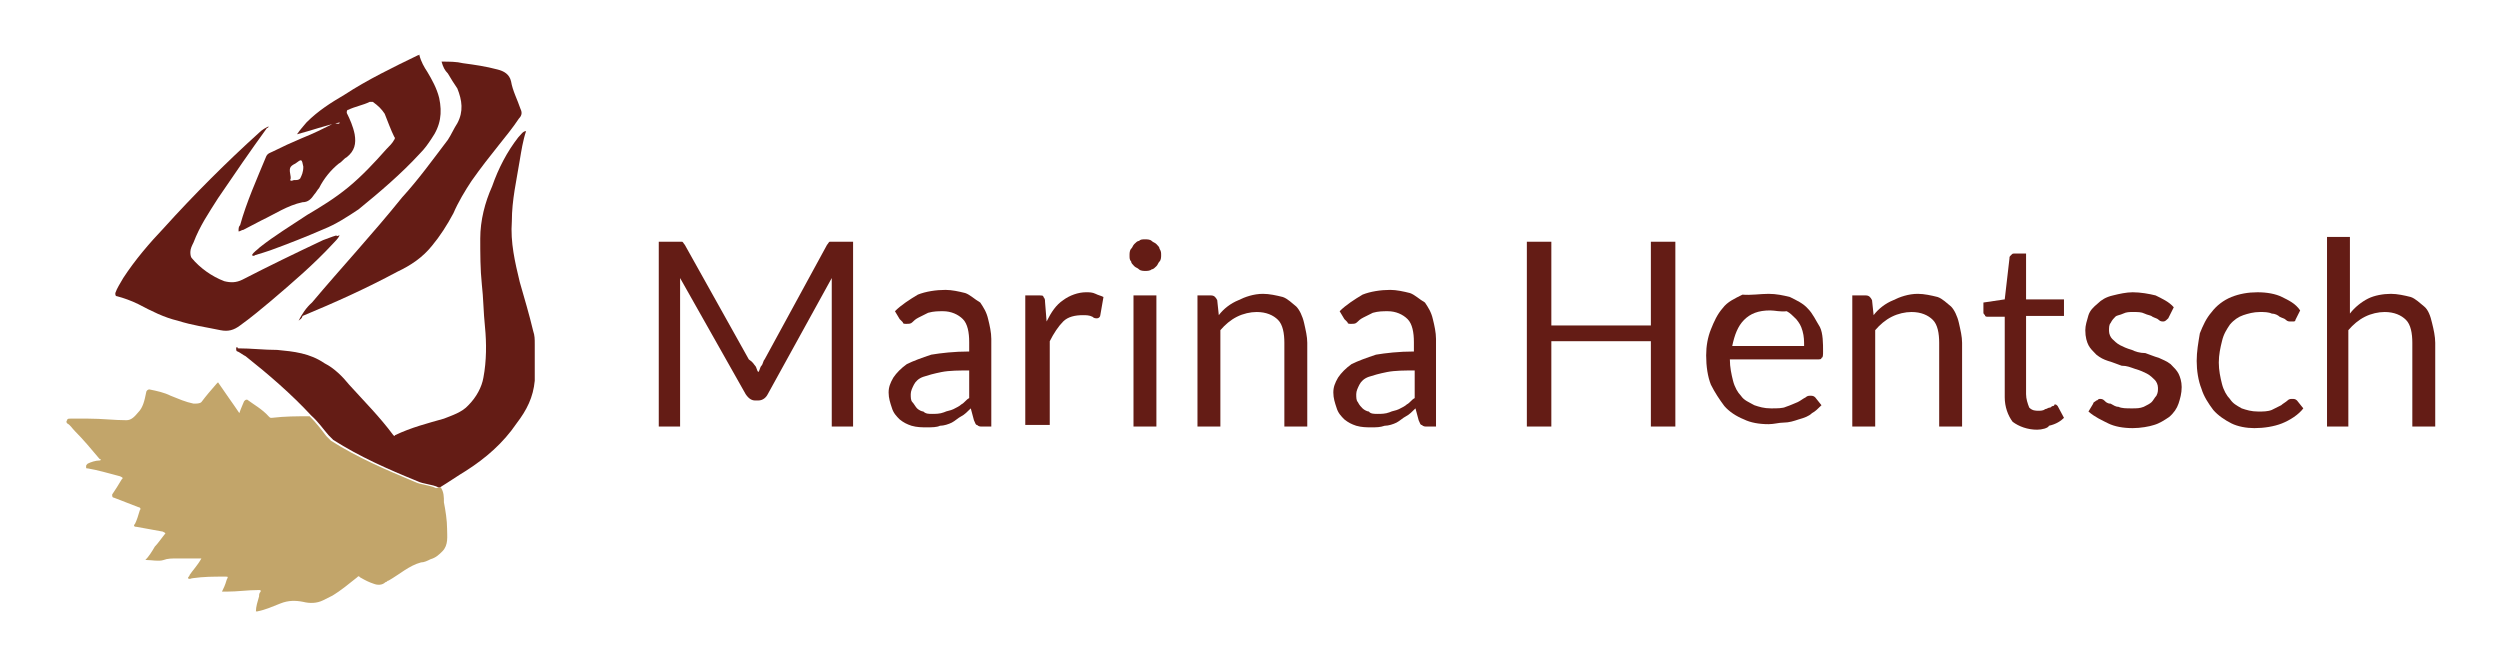 <?xml version="1.0" encoding="utf-8"?>
<!-- Generator: Adobe Illustrator 25.3.1, SVG Export Plug-In . SVG Version: 6.00 Build 0)  -->
<svg xmlns="http://www.w3.org/2000/svg" version="1.1" width="360" height="96"><svg xmlns:xlink="http://www.w3.org/1999/xlink" version="1.1" id="Ebene_1" x="0" y="0" viewBox="0 0 316.5 84" style="enable-background:new 0 0 316.5 84;" xml:space="preserve" width="360" height="96">
<style type="text/css">
	.st0{fill:#C2A56A;}
	.st1{fill:#641C15;}
</style>
<g id="HG">
</g>
<g>
	<path class="st0" d="M55.8,61.5c0.4,0.6,0.4,1.2,0.4,1.9c0.2,1,0.4,2.3,0.4,3.3s0.2,2.1-0.6,2.9c-0.4,0.4-0.8,0.8-1.5,1   c-0.4,0.2-0.8,0.4-1.2,0.4c-1.5,0.4-2.7,1.5-4.1,2.3c-0.2,0-0.2,0.2-0.4,0.2c-0.4,0.4-1,0.4-1.5,0.2c-0.6-0.2-1-0.4-1.7-0.8   c-0.2-0.2-0.2-0.2-0.4,0c-1,0.8-2.1,1.7-3.1,2.3c-0.4,0.2-0.8,0.4-1.2,0.6c-0.8,0.4-1.7,0.4-2.5,0.2c-1-0.2-1.9-0.2-2.9,0.2   c-1,0.4-1.9,0.8-2.9,1h-0.2c0-0.6,0.2-1.2,0.4-1.9c0-0.2,0-0.4,0.2-0.6c0-0.2,0-0.2-0.2-0.2c-1.5,0-2.7,0.2-4.1,0.2   c-0.2,0-0.4,0-0.6,0c0.2-0.4,0.4-0.8,0.6-1.5c0.2-0.4,0.2-0.4-0.2-0.4c-1.5,0-2.7,0-4.1,0.2c-0.2,0-0.4,0.2-0.6,0   c0-0.2,0.2-0.2,0.2-0.4c0.4-0.6,1-1.2,1.5-2.1h-0.2c-1,0-1.9,0-2.9,0c-0.6,0-1.2,0-1.7,0.2c-0.6,0.2-1.5,0-2.1,0h-0.2   c0.4-0.4,0.8-1,1.2-1.7c0.4-0.4,0.8-1,1.2-1.5c0.2-0.2,0.2-0.2-0.2-0.4c-1-0.2-2.3-0.4-3.3-0.6c-0.4,0-0.4-0.2-0.2-0.4   c0.2-0.4,0.4-1,0.6-1.7c0.2-0.2,0-0.4-0.2-0.4c-1-0.4-2.1-0.8-3.1-1.2c-0.2,0-0.2-0.2-0.2-0.4c0.4-0.6,0.8-1.2,1.2-1.9   c0.2-0.2,0.2-0.2-0.2-0.4c-1.5-0.4-2.9-0.8-4.1-1c-0.2,0-0.2,0-0.2-0.2c0-0.2,0-0.2,0.2-0.4c0.4-0.2,1-0.4,1.5-0.4   c0.2,0,0.2-0.2,0-0.2c-1-1.2-2.1-2.5-3.1-3.5c-0.4-0.4-0.6-0.8-1-1c0,0-0.2-0.2,0-0.4c0-0.2,0.2-0.2,0.4-0.2c0.8,0,1.5,0,2.3,0   c1.7,0,3.3,0.2,4.8,0.2c0.6,0,1-0.4,1.5-1c0.6-0.6,0.8-1.5,1-2.5c0-0.2,0.2-0.4,0.4-0.4c1,0.2,1.9,0.4,2.7,0.8c1,0.4,1.9,0.8,2.9,1   c0.4,0,0.8,0,1-0.2c0.6-0.8,1.2-1.5,1.9-2.3c0,0,0,0,0.2-0.2c0.8,1.2,1.9,2.7,2.7,3.9c0.2-0.6,0.4-1,0.6-1.5   c0.2-0.2,0.2-0.2,0.4-0.2c0.8,0.6,1.9,1.2,2.7,2.1c0.2,0.2,0.2,0.2,0.4,0.2c1.7-0.2,3.1-0.2,4.8-0.2c0.8,0.8,1.5,1.7,2.1,2.5   c0.2,0.2,0.4,0.4,0.6,0.6c3.3,2.1,7,3.7,10.6,5.2c0.8,0.4,1.9,0.4,2.7,0.8C55.6,61.5,55.6,61.5,55.8,61.5z"/>
	<g>
		<path class="st1" d="M39.4,52.4c-2.5-2.7-5.4-5.2-8.3-7.5c-0.4-0.2-0.6-0.4-1-0.6c-0.2,0-0.2-0.2-0.2-0.4c0-0.2,0.2-0.2,0.2,0    c1.7,0,3.3,0.2,5,0.2c2.1,0.2,4.1,0.4,6,1.7c1.2,0.6,2.3,1.7,3.1,2.7c1.9,2.1,3.9,4.1,5.6,6.4c0,0,0.2,0.2,0.2,0    c2.1-1,4.1-1.5,6.2-2.1c1-0.4,2.3-0.8,3.1-1.7c1-1,1.7-2.3,1.9-3.5c0.4-2.1,0.4-4.4,0.2-6.4c-0.2-1.9-0.2-3.7-0.4-5.4    c-0.2-1.9-0.2-3.9-0.2-5.8c0-2.3,0.6-4.6,1.5-6.6c0.8-2.3,1.9-4.4,3.3-6.2c0.4-0.4,0.6-0.8,1-0.8c-0.4,1.2-0.6,2.5-0.8,3.7    c-0.4,2.5-1,5-1,7.7c-0.2,2.7,0.4,5.2,1,7.7c0.6,2.1,1.2,4.1,1.7,6.2c0.2,0.6,0.2,1,0.2,1.7v0.2c0,1.5,0,2.9,0,4.4l0,0    c-0.2,2.1-1,3.7-2.3,5.4c-1.7,2.5-3.9,4.4-6.4,6c-1,0.6-2.3,1.5-3.3,2.1h-0.2c-0.8-0.4-1.9-0.4-2.7-0.8c-3.7-1.5-7.3-3.1-10.6-5.2    c-0.2-0.2-0.4-0.4-0.6-0.6C40.9,54.1,40.3,53.2,39.4,52.4z"/>
		<path class="st1" d="M43,15.3c-1.9,0.4-3.5,1-5.4,1.5c0.4-0.6,0.8-1,1.2-1.5c1.5-1.5,3.1-2.5,4.8-3.5c2.9-1.9,6.2-3.5,9.3-5    c0.2,0,0.2-0.2,0.2,0c0.2,0.8,0.6,1.5,1,2.1c0.6,1,1.2,2.1,1.5,3.3c0.4,1.9,0.2,3.5-1,5.2c-0.4,0.6-0.8,1.2-1.5,1.9    c-2.3,2.5-5,4.8-7.7,7c-1.5,1-2.9,1.9-4.4,2.5c-2.3,1-4.6,1.9-6.8,2.7c-0.6,0.2-1.2,0.4-1.9,0.6c0,0-0.2,0.2-0.4,0    c0.2-0.4,0.6-0.6,1-1c1.9-1.5,3.9-2.7,6-4.1c1.7-1,3.5-2.1,5.2-3.5s3.3-3.1,4.8-4.8c0.4-0.4,0.8-0.8,1-1.2c0,0,0.2-0.2,0-0.4    c-0.4-0.8-0.8-1.9-1.2-2.9c-0.4-0.6-0.8-1-1.5-1.5c-0.2,0-0.2,0-0.4,0c-0.8,0.4-1.9,0.6-2.7,1c-0.2,0-0.2,0.2-0.2,0.4    c0.4,0.8,0.8,1.7,1,2.7c0.2,1.2,0,2.1-1,2.9c-0.4,0.2-0.6,0.6-1,0.8c-1,0.8-1.9,1.9-2.5,3.1c-0.2,0.2-0.4,0.6-0.6,0.8    c-0.4,0.6-0.8,1-1.5,1c-1.9,0.4-3.5,1.5-5.2,2.3c-0.8,0.4-1.5,0.8-2.3,1.2c-0.2,0-0.4,0.2-0.6,0.2c0-0.4,0-0.6,0.2-0.8    c0.8-2.9,2.1-5.8,3.3-8.7c0.2-0.4,0.4-0.4,0.8-0.6c1.2-0.6,2.5-1.2,3.7-1.7c1.5-0.6,2.7-1.2,4.1-1.9C42.8,15.5,43,15.5,43,15.3z     M37.2,22.6c0.4,0,0.6,0,0.8-0.2c0.2-0.4,0.4-0.8,0.4-1.5c-0.2-1-0.2-1-1-0.4c-0.8,0.4-0.8,0.6-0.6,1.7v0.2    C36.7,22.6,36.7,22.8,37.2,22.6z"/>
		<path class="st1" d="M37.8,40.4c0.4-0.8,1-1.7,1.7-2.3c3.7-4.4,7.7-8.7,11.4-13.3c2.1-2.3,3.9-4.8,5.8-7.3    c0.4-0.6,0.8-1.5,1.2-2.1c0.8-1.5,0.6-2.9,0-4.4c-0.4-0.6-0.8-1.2-1.2-1.9c-0.4-0.4-0.6-0.8-0.8-1.5c1,0,1.9,0,2.7,0.2    c1.5,0.2,2.9,0.4,4.4,0.8c0.8,0.2,1.5,0.6,1.7,1.5c0.2,1.2,0.8,2.3,1.2,3.5c0.2,0.4,0.2,0.8-0.2,1.2c-0.8,1.2-1.7,2.3-2.5,3.3    c-1.2,1.5-2.3,2.9-3.5,4.6c-0.8,1.2-1.7,2.7-2.3,4.1c-0.8,1.5-1.7,2.9-2.7,4.1c-1.2,1.5-2.7,2.5-4.4,3.3c-3.9,2.1-7.9,3.9-12,5.6    C38.2,40.2,38,40.2,37.8,40.4z"/>
		<path class="st1" d="M43,29.6c-0.2,0.4-0.6,0.8-0.8,1c-2.5,2.7-5.2,5-7.9,7.3c-1.2,1-2.5,2.1-3.9,3.1c-0.8,0.6-1.5,0.8-2.5,0.6    c-1.9-0.4-3.5-0.6-5.4-1.2c-1.7-0.4-3.3-1.2-5-2.1c-0.8-0.4-1.9-0.8-2.7-1c-0.2,0-0.2-0.2-0.2-0.4c0.2-0.6,0.6-1.2,1-1.9    c1.5-2.3,3.3-4.4,5.2-6.4c3.7-4.1,7.9-8.3,12-12c0.4-0.4,0.8-0.6,1.2-0.8c0,0,0,0.2-0.2,0.2c-2.1,2.9-4.1,5.8-6.2,8.9    c-1.2,1.9-2.3,3.5-3.1,5.6c-0.2,0.4-0.4,0.8-0.4,1.2c0,0.2,0,0.6,0.2,0.8c1,1.2,2.5,2.3,4.1,2.9c0.8,0.2,1.5,0.2,2.3-0.2    c3.3-1.7,6.6-3.3,10.2-5c0.6-0.2,1-0.4,1.7-0.6C42.6,29.8,42.8,29.6,43,29.6L43,29.6z"/>
		<path class="st1" d="M43,29.6L43,29.6L43,29.6L43,29.6L43,29.6z"/>
	</g>
</g>
<g>
	<path class="st1" d="M95.6,46.1c0.2,0.2,0.2,0.6,0.4,0.8c0.2-0.2,0.2-0.6,0.4-0.8c0.2-0.2,0.2-0.6,0.4-0.8l7.9-14.5   c0.2-0.2,0.2-0.4,0.4-0.4c0.2,0,0.4,0,0.6,0h2.3v23.4h-2.7V36.6c0-0.2,0-0.4,0-0.8c0-0.2,0-0.6,0-0.8l-8.1,14.7   c-0.2,0.4-0.6,0.8-1.2,0.8h-0.4c-0.4,0-0.8-0.2-1.2-0.8L86.1,35c0,0.2,0,0.6,0,0.8c0,0.2,0,0.6,0,0.8v17.2h-2.7V30.4h2.3   c0.2,0,0.4,0,0.6,0c0.2,0,0.2,0.2,0.4,0.4l8.1,14.5C95.4,45.7,95.4,45.9,95.6,46.1z"/>
	<path class="st1" d="M125.5,53.8h-1.2c-0.2,0-0.4,0-0.6-0.2c-0.2,0-0.2-0.2-0.4-0.6l-0.4-1.5c-0.4,0.4-0.8,0.8-1.2,1   c-0.4,0.2-0.8,0.6-1.2,0.8s-1,0.4-1.5,0.4c-0.4,0.2-1,0.2-1.7,0.2c-0.6,0-1.2,0-1.9-0.2c-0.6-0.2-1-0.4-1.5-0.8   c-0.4-0.4-0.8-0.8-1-1.5c-0.2-0.6-0.4-1.2-0.4-1.9s0.2-1.2,0.6-1.9c0.4-0.6,1-1.2,1.7-1.7c0.8-0.4,1.9-0.8,3.1-1.2   c1.2-0.2,2.9-0.4,4.8-0.4v-1.2c0-1.2-0.2-2.3-0.8-2.9c-0.6-0.6-1.5-1-2.5-1c-0.6,0-1.2,0-1.9,0.2c-0.4,0.2-0.8,0.4-1.2,0.6   c-0.4,0.2-0.6,0.4-0.8,0.6c-0.2,0.2-0.4,0.2-0.8,0.2c-0.2,0-0.4,0-0.4-0.2c-0.2-0.2-0.2-0.2-0.4-0.4l-0.6-1   c0.8-0.8,1.9-1.5,2.9-2.1c1-0.4,2.3-0.6,3.5-0.6c0.8,0,1.7,0.2,2.5,0.4c0.6,0.2,1.2,0.8,1.9,1.2c0.4,0.6,0.8,1.2,1,2.1   c0.2,0.8,0.4,1.7,0.4,2.5v11H125.5z M118,52.2c0.4,0,1,0,1.5-0.2c0.4-0.2,0.8-0.2,1.2-0.4c0.4-0.2,0.8-0.4,1-0.6   c0.4-0.2,0.6-0.6,1-0.8v-3.5c-1.2,0-2.5,0-3.5,0.2c-1,0.2-1.7,0.4-2.3,0.6c-0.6,0.2-1,0.6-1.2,1c-0.2,0.4-0.4,0.8-0.4,1.2   s0,0.8,0.2,1c0.2,0.2,0.4,0.6,0.6,0.8c0.2,0.2,0.6,0.4,0.8,0.4C117.2,52.2,117.6,52.2,118,52.2z"/>
	<path class="st1" d="M129.8,53.8V37.2h1.7c0.4,0,0.6,0,0.6,0.2c0.2,0.2,0.2,0.4,0.2,0.6l0.2,2.5c0.6-1.2,1.2-2.1,2.1-2.7   c0.8-0.6,1.9-1,2.9-1c0.4,0,0.8,0,1.2,0.2s0.6,0.2,1,0.4l-0.4,2.3c0,0.2-0.2,0.4-0.4,0.4s-0.4,0-0.6-0.2c-0.4-0.2-0.8-0.2-1.2-0.2   c-1,0-1.9,0.2-2.5,0.8c-0.6,0.6-1.2,1.5-1.7,2.5v10.6h-3.1V53.8z"/>
	<path class="st1" d="M147,32.1c0,0.2,0,0.6-0.2,0.8s-0.2,0.4-0.4,0.6c-0.2,0.2-0.4,0.4-0.6,0.4c-0.2,0.2-0.6,0.2-0.8,0.2   s-0.6,0-0.8-0.2c-0.2-0.2-0.4-0.2-0.6-0.4c-0.2-0.2-0.4-0.4-0.4-0.6c-0.2-0.2-0.2-0.4-0.2-0.8c0-0.2,0-0.6,0.2-0.8   c0.2-0.2,0.2-0.4,0.4-0.6c0.2-0.2,0.4-0.4,0.6-0.4c0.2-0.2,0.4-0.2,0.8-0.2c0.2,0,0.6,0,0.8,0.2s0.4,0.2,0.6,0.4   c0.2,0.2,0.4,0.4,0.4,0.6C147,31.6,147,31.8,147,32.1z M146.4,37.2v16.6h-2.9V37.2H146.4z"/>
	<path class="st1" d="M151.6,53.8V37.2h1.7c0.4,0,0.6,0.2,0.8,0.6l0.2,1.9c0.6-0.8,1.5-1.5,2.5-1.9c0.8-0.4,1.9-0.8,3.1-0.8   c0.8,0,1.7,0.2,2.5,0.4c0.6,0.2,1.2,0.8,1.7,1.2c0.4,0.4,0.8,1.2,1,2.1s0.4,1.7,0.4,2.5v10.6h-2.9V43.2c0-1.2-0.2-2.3-0.8-2.9   c-0.6-0.6-1.5-1-2.7-1c-0.8,0-1.7,0.2-2.5,0.6c-0.8,0.4-1.5,1-2.1,1.7v12.2H151.6z"/>
	<path class="st1" d="M181.8,53.8h-1.2c-0.2,0-0.4,0-0.6-0.2c-0.2,0-0.2-0.2-0.4-0.6l-0.4-1.5c-0.4,0.4-0.8,0.8-1.2,1   c-0.4,0.2-0.8,0.6-1.2,0.8s-1,0.4-1.5,0.4c-0.6,0.2-1,0.2-1.7,0.2c-0.6,0-1.2,0-1.9-0.2c-0.6-0.2-1-0.4-1.5-0.8   c-0.4-0.4-0.8-0.8-1-1.5c-0.2-0.6-0.4-1.2-0.4-1.9s0.2-1.2,0.6-1.9c0.4-0.6,1-1.2,1.7-1.7c0.8-0.4,1.9-0.8,3.1-1.2   c1.2-0.2,2.9-0.4,4.8-0.4v-1.2c0-1.2-0.2-2.3-0.8-2.9c-0.6-0.6-1.5-1-2.5-1c-0.6,0-1.2,0-1.9,0.2c-0.4,0.2-0.8,0.4-1.2,0.6   c-0.4,0.2-0.6,0.4-0.8,0.6c-0.2,0.2-0.4,0.2-0.8,0.2c-0.2,0-0.4,0-0.4-0.2c-0.2-0.2-0.2-0.2-0.4-0.4l-0.6-1   c0.8-0.8,1.9-1.5,2.9-2.1c1-0.4,2.3-0.6,3.5-0.6c0.8,0,1.7,0.2,2.5,0.4c0.6,0.2,1.2,0.8,1.9,1.2c0.4,0.6,0.8,1.2,1,2.1   c0.2,0.8,0.4,1.7,0.4,2.5v11H181.8z M174.4,52.2c0.4,0,1,0,1.5-0.2c0.4-0.2,0.8-0.2,1.2-0.4s0.8-0.4,1-0.6c0.4-0.2,0.6-0.6,1-0.8   v-3.5c-1.2,0-2.5,0-3.5,0.2c-1,0.2-1.7,0.4-2.3,0.6c-0.6,0.2-1,0.6-1.2,1s-0.4,0.8-0.4,1.2s0,0.8,0.2,1c0.2,0.4,0.4,0.6,0.6,0.8   c0.2,0.2,0.6,0.4,0.8,0.4C173.5,52.2,174,52.2,174.4,52.2z"/>
	<path class="st1" d="M212.1,53.8H209V43h-12.6v10.8h-3.1V30.4h3.1V41H209V30.4h3.1V53.8z"/>
	<path class="st1" d="M223.9,37c1,0,1.9,0.2,2.7,0.4c0.8,0.4,1.7,0.8,2.3,1.5c0.6,0.6,1,1.5,1.5,2.3c0.4,0.8,0.4,2.1,0.4,3.1   c0,0.4,0,0.8-0.2,0.8c0,0.2-0.2,0.2-0.6,0.2h-11c0,1,0.2,1.9,0.4,2.7c0.2,0.8,0.6,1.5,1,1.9c0.4,0.6,1,0.8,1.7,1.2   c0.6,0.2,1.2,0.4,2.1,0.4c0.8,0,1.5,0,1.9-0.2c0.6-0.2,1-0.4,1.5-0.6c0.4-0.2,0.6-0.4,1-0.6c0.2-0.2,0.4-0.2,0.6-0.2s0.4,0,0.6,0.2   l0.8,1c-0.4,0.4-0.8,0.8-1.2,1c-0.4,0.4-1,0.6-1.7,0.8c-0.6,0.2-1.2,0.4-1.9,0.4c-0.6,0-1.2,0.2-1.9,0.2c-1.2,0-2.3-0.2-3.1-0.6   c-1-0.4-1.9-1-2.5-1.7c-0.6-0.8-1.2-1.7-1.7-2.7c-0.4-1-0.6-2.3-0.6-3.7c0-1.2,0.2-2.3,0.6-3.3s0.8-1.9,1.5-2.7   c0.6-0.8,1.5-1.2,2.5-1.7C221.6,37.2,222.9,37,223.9,37z M224.1,39.1c-1.5,0-2.5,0.4-3.3,1.2c-0.8,0.8-1.2,1.9-1.5,3.3h9.1   c0-0.6,0-1.2-0.2-1.9s-0.4-1-0.8-1.5c-0.4-0.4-0.8-0.8-1.2-1C225.4,39.3,224.7,39.1,224.1,39.1z"/>
	<path class="st1" d="M234.5,53.8V37.2h1.7c0.4,0,0.6,0.2,0.8,0.6l0.2,1.9c0.6-0.8,1.5-1.5,2.5-1.9c0.8-0.4,1.9-0.8,3.1-0.8   c0.8,0,1.7,0.2,2.5,0.4c0.6,0.2,1.2,0.8,1.7,1.2c0.4,0.4,0.8,1.2,1,2.1s0.4,1.7,0.4,2.5v10.6h-2.9V43.2c0-1.2-0.2-2.3-0.8-2.9   c-0.6-0.6-1.5-1-2.7-1c-0.8,0-1.7,0.2-2.5,0.6c-0.8,0.4-1.5,1-2.1,1.7v12.2H234.5z"/>
	<path class="st1" d="M257.9,54.2c-1.2,0-2.3-0.4-3.1-1c-0.6-0.8-1-1.9-1-3.1V39.9h-2.1c-0.2,0-0.4,0-0.4-0.2   c-0.2-0.2-0.2-0.2-0.2-0.4v-1.2l2.7-0.4l0.6-5.2c0-0.2,0-0.2,0.2-0.4c0.2-0.2,0.2-0.2,0.4-0.2h1.5v5.8h4.8v2.1h-4.8v9.9   c0,0.6,0.2,1.2,0.4,1.7c0.4,0.4,0.8,0.4,1.2,0.4c0.2,0,0.6,0,0.8-0.2c0.2,0,0.4-0.2,0.6-0.2s0.2-0.2,0.4-0.2c0.2,0,0.2-0.2,0.2-0.2   c0.2,0,0.2,0,0.4,0.2l0.8,1.5c-0.4,0.4-1,0.8-1.9,1C259.3,54,258.5,54.2,257.9,54.2z"/>
	<path class="st1" d="M274.5,40.1c-0.2,0.2-0.4,0.4-0.6,0.4s-0.4,0-0.6-0.2c-0.2-0.2-0.4-0.2-0.8-0.4c-0.2-0.2-0.6-0.2-1-0.4   s-0.8-0.2-1.5-0.2c-0.4,0-0.8,0-1.2,0.2c-0.4,0.2-0.8,0.2-1,0.4c-0.2,0.2-0.4,0.4-0.6,0.8c-0.2,0.2-0.2,0.6-0.2,1   c0,0.4,0.2,0.8,0.4,1c0.2,0.2,0.6,0.6,1,0.8c0.4,0.2,0.8,0.4,1.5,0.6c0.4,0.2,1,0.4,1.7,0.4c0.6,0.2,1,0.4,1.7,0.6   c0.4,0.2,1,0.4,1.5,0.8c0.4,0.4,0.8,0.8,1,1.2s0.4,1,0.4,1.7c0,0.8-0.2,1.5-0.4,2.1c-0.2,0.6-0.6,1.2-1.2,1.7   c-0.6,0.4-1.2,0.8-1.9,1c-0.6,0.2-1.7,0.4-2.7,0.4c-1.2,0-2.3-0.2-3.1-0.6c-0.8-0.4-1.7-0.8-2.5-1.5l0.6-1c0-0.2,0.2-0.2,0.4-0.4   c0.2,0,0.2-0.2,0.4-0.2c0.2,0,0.4,0,0.6,0.2c0.2,0.2,0.4,0.4,0.8,0.4c0.4,0.2,0.6,0.4,1,0.4c0.4,0.2,1,0.2,1.7,0.2   c0.6,0,1,0,1.5-0.2c0.4-0.2,0.8-0.4,1-0.6c0.2-0.2,0.4-0.6,0.6-0.8c0.2-0.4,0.2-0.6,0.2-1s-0.2-0.8-0.4-1c-0.2-0.2-0.6-0.6-1-0.8   c-0.4-0.2-0.8-0.4-1.5-0.6c-0.6-0.2-1-0.4-1.7-0.4c-0.6-0.2-1-0.4-1.7-0.6c-0.6-0.2-1-0.4-1.5-0.8c-0.4-0.4-0.8-0.8-1-1.2   c-0.2-0.4-0.4-1-0.4-1.9c0-0.6,0.2-1.2,0.4-1.9c0.2-0.6,0.6-1,1.2-1.5c0.4-0.4,1-0.8,1.9-1c0.8-0.2,1.7-0.4,2.5-0.4   c1,0,2.1,0.2,2.9,0.4c0.8,0.4,1.7,0.8,2.3,1.5L274.5,40.1z"/>
	<path class="st1" d="M290.6,40.3c0,0.2-0.2,0.2-0.2,0.2s-0.2,0-0.4,0c-0.2,0-0.4,0-0.6-0.2c-0.2-0.2-0.4-0.2-0.8-0.4   c-0.2-0.2-0.6-0.4-1-0.4c-0.4-0.2-1-0.2-1.5-0.2c-0.8,0-1.5,0.2-2.1,0.4c-0.6,0.2-1.2,0.6-1.7,1.2c-0.4,0.6-0.8,1.2-1,2.1   c-0.2,0.8-0.4,1.7-0.4,2.7s0.2,1.9,0.4,2.7c0.2,0.8,0.6,1.5,1,1.9c0.4,0.6,0.8,0.8,1.5,1.2c0.6,0.2,1.2,0.4,2.1,0.4   c0.6,0,1.2,0,1.7-0.2c0.4-0.2,0.8-0.4,1.2-0.6c0.2-0.2,0.6-0.4,0.8-0.6c0.2-0.2,0.4-0.2,0.6-0.2s0.4,0,0.6,0.2l0.8,1   c-0.6,0.8-1.7,1.5-2.7,1.9c-1,0.4-2.3,0.6-3.5,0.6c-1,0-2.1-0.2-2.9-0.6c-0.8-0.4-1.7-1-2.3-1.7c-0.6-0.8-1.2-1.7-1.5-2.7   c-0.4-1-0.6-2.3-0.6-3.5s0.2-2.3,0.4-3.5c0.4-1,0.8-1.9,1.5-2.7c0.6-0.8,1.5-1.5,2.5-1.9c1-0.4,2.1-0.6,3.3-0.6s2.3,0.2,3.1,0.6   c0.8,0.4,1.7,0.8,2.3,1.7L290.6,40.3z"/>
	<path class="st1" d="M294.6,53.8v-24h2.9v9.7c0.6-0.8,1.5-1.5,2.3-1.9c0.8-0.4,1.9-0.6,2.9-0.6c0.8,0,1.7,0.2,2.5,0.4   c0.6,0.2,1.2,0.8,1.7,1.2s0.8,1.2,1,2.1c0.2,0.8,0.4,1.7,0.4,2.5v10.6h-2.9V43.2c0-1.2-0.2-2.3-0.8-2.9c-0.6-0.6-1.5-1-2.7-1   c-0.8,0-1.7,0.2-2.5,0.6c-0.8,0.4-1.5,1-2.1,1.7v12.2C297.3,53.8,294.6,53.8,294.6,53.8z"/>
</g>
</svg></svg>
